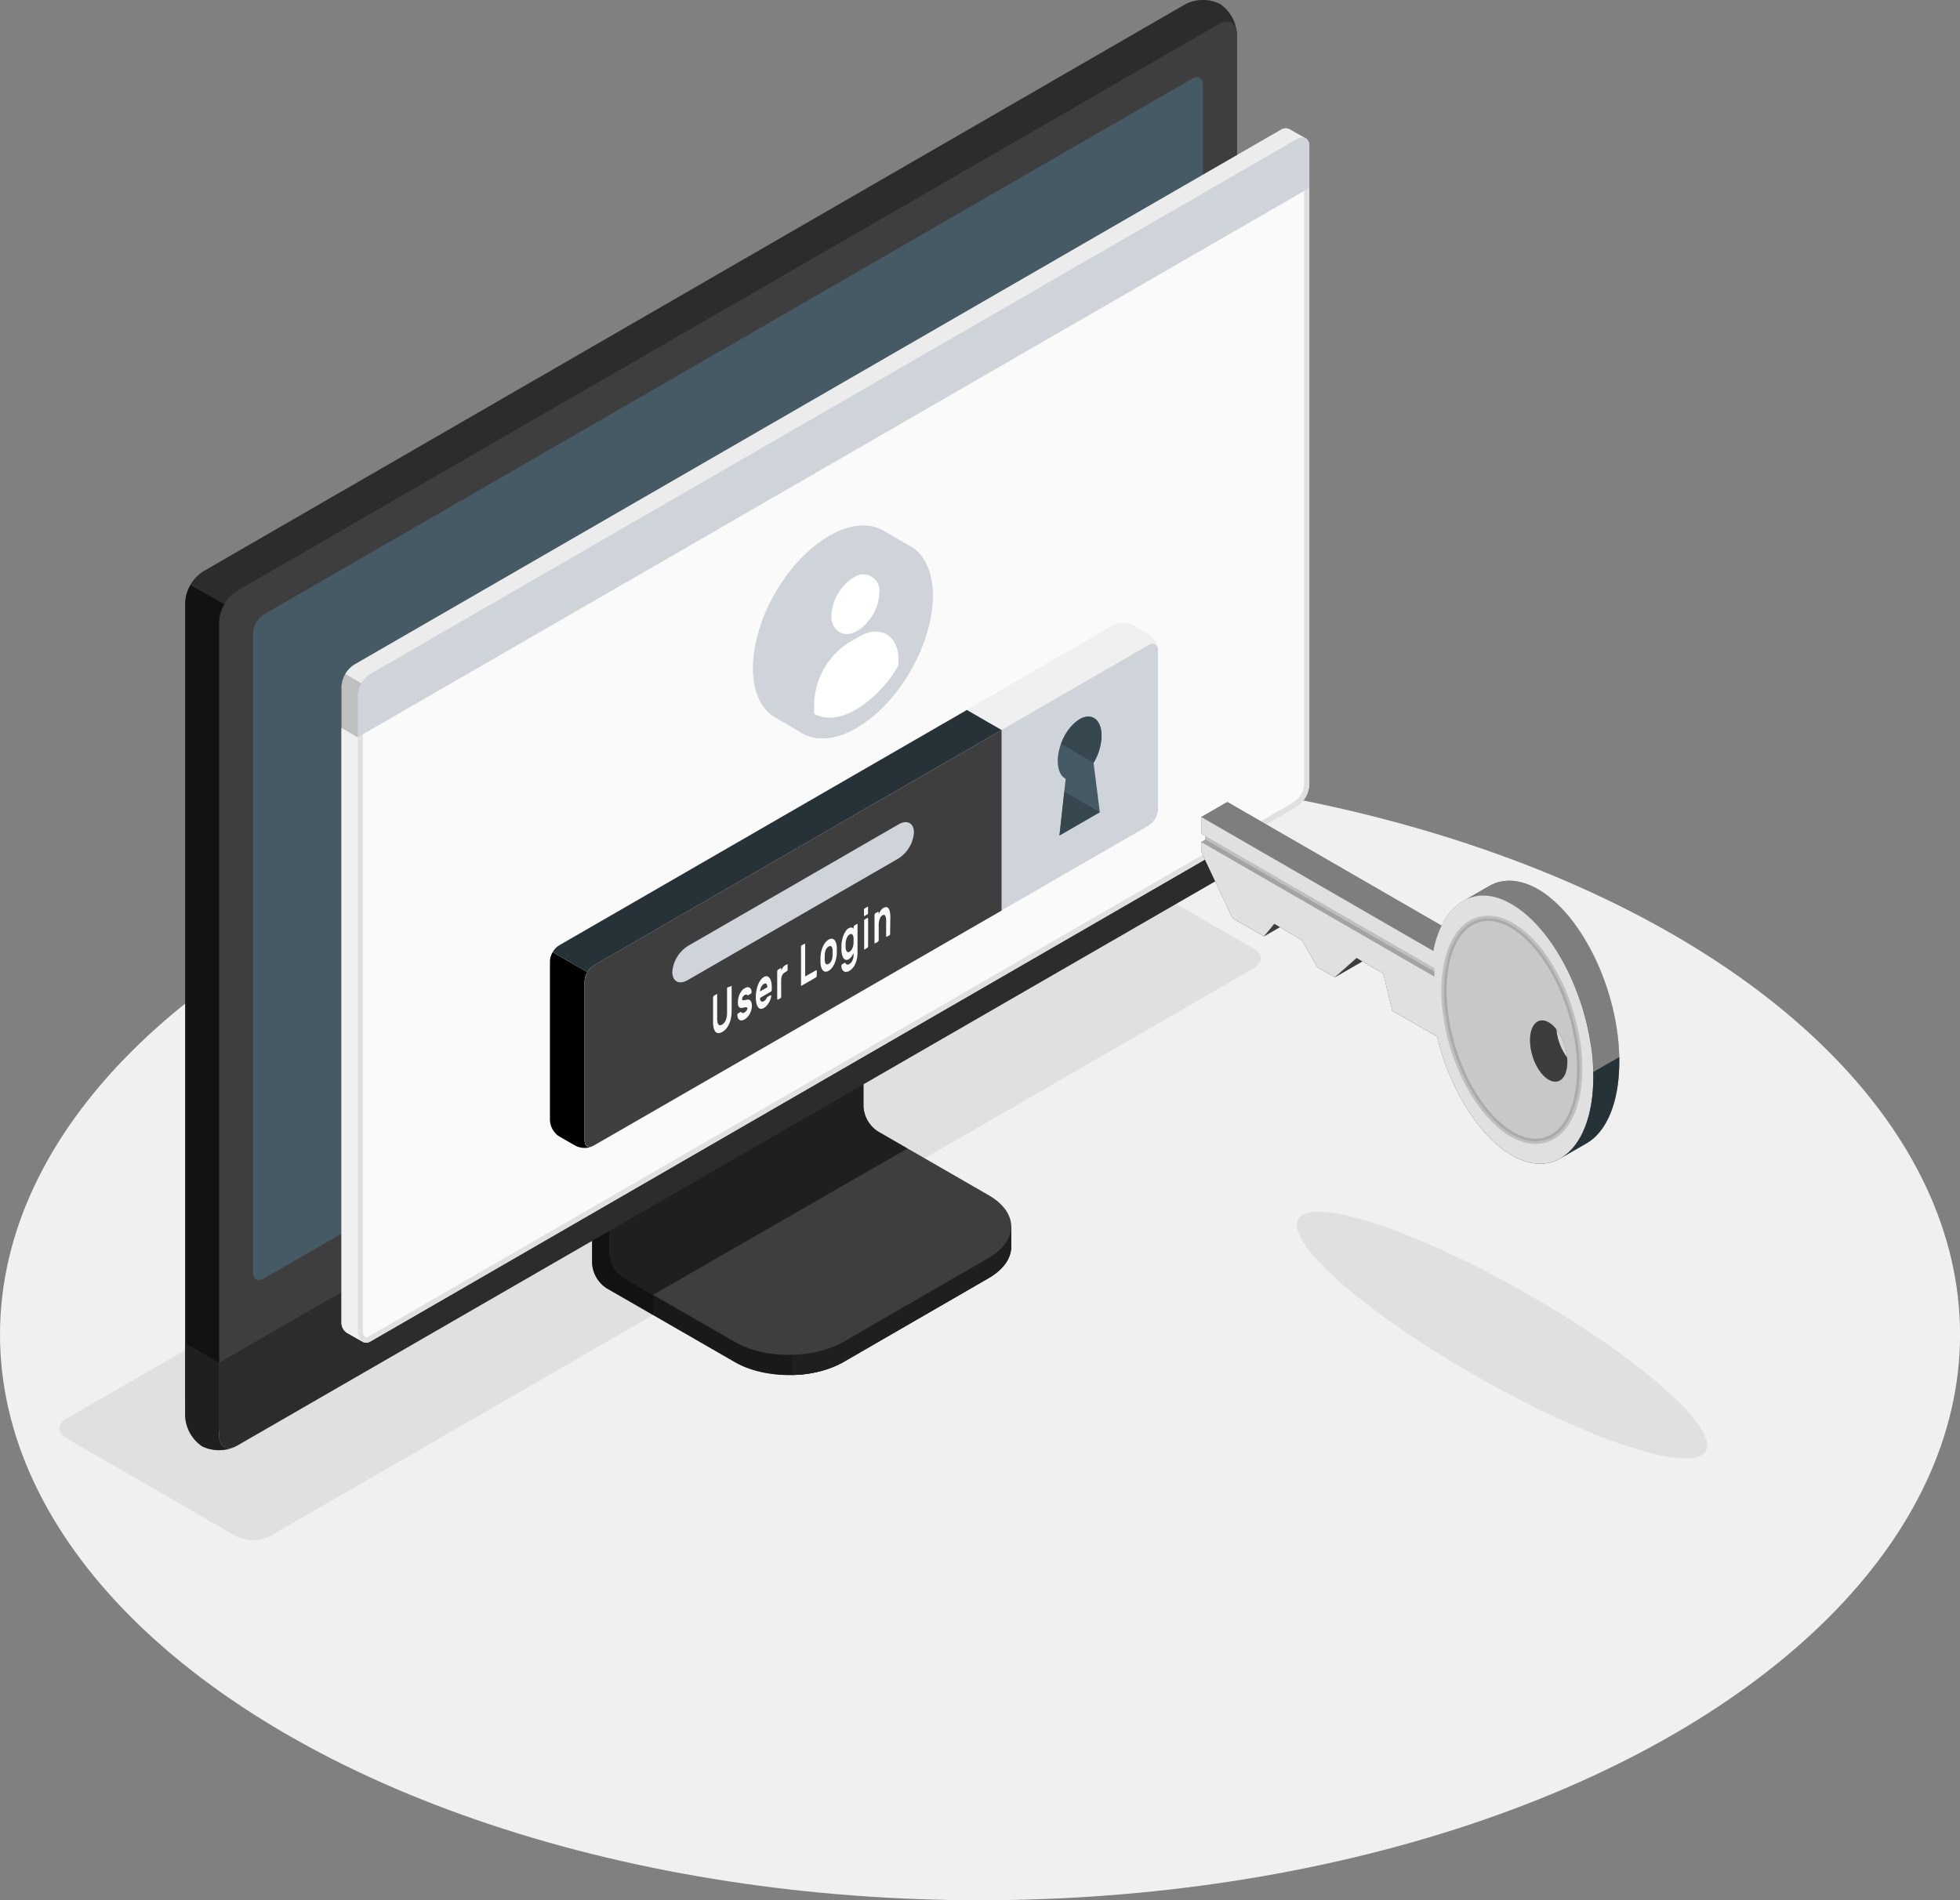 <svg xmlns="http://www.w3.org/2000/svg" viewBox="0 0 375.53 364.16"><rect x="0" y="0" width="375.53" height="364.16" fill="#808080" stroke="none"/><defs><style>.cls-1{fill:#f0f0f0;}.cls-2,.cls-23{fill:#e0e0e0;}.cls-22,.cls-25,.cls-3,.cls-6,.cls-8{fill:#3e3e3e;}.cls-4{opacity:0.6;}.cls-5,.cls-6{opacity:0.3;}.cls-16,.cls-7,.cls-8{opacity:0.5;}.cls-9{fill:#455a64;}.cls-10{opacity:0.7;}.cls-11{fill:#fafafa;}.cls-12,.cls-19,.cls-20,.cls-21{fill:#ced4da;}.cls-13,.cls-19,.cls-22,.cls-23{opacity:0.4;}.cls-14,.cls-16{fill:#fff;}.cls-15,.cls-25{opacity:0.15;}.cls-17,.cls-24{fill:#263238;}.cls-18{fill:#37474f;}.cls-20{opacity:0.2;}.cls-21,.cls-24{opacity:0.1;}.cls-25{stroke:#000;stroke-miterlimit:10;}</style></defs><title>login</title><g id="Floor"><ellipse id="Floor-2" data-name="Floor" class="cls-1" cx="187.77" cy="255.75" rx="187.77" ry="108.41"/></g><g id="Shadow"><path id="Shadow-2" data-name="Shadow" class="cls-2" d="M266.2,261.35c-13.46-11.82-10.55-16.93,6.48-11.4s41.76,19.6,55.22,31.42,10.55,16.93-6.49,11.4S279.66,273.17,266.2,261.35Z" transform="translate(-9.28 -15.5)"/><path id="Shadow-3" data-name="Shadow" class="cls-2" d="M54.45,309.86l-32.39-18.7c-1.82-1.06-1.82-2.77,0-3.82L210.45,178.57a7.33,7.33,0,0,1,6.61,0l32.39,18.7c1.83,1,1.83,2.76,0,3.82L61.06,309.86A7.33,7.33,0,0,1,54.45,309.86Z" transform="translate(-9.28 -15.5)"/></g><g id="Device"><g id="Device-2" data-name="Device"><path class="cls-3" d="M170.87,276.53l27.84-16.1c2.87-1.66,4.31-3.83,4.31-6s0-3.87,0-3.87l-28.89-16.29a6.15,6.15,0,0,1-2.77-4.8V195.14l-48.63,28.1v34.33a6.12,6.12,0,0,0,2.77,4.8l24.57,14.16C155.82,279.84,165.13,279.84,170.87,276.53Z" transform="translate(-9.28 -15.5)"/><g class="cls-4"><path d="M170.87,276.53l27.84-16.1c2.87-1.66,4.31-3.83,4.31-6s0-3.87,0-3.87l-28.89-16.29a6.15,6.15,0,0,1-2.77-4.8V195.14l-48.63,28.1v34.33a6.12,6.12,0,0,0,2.77,4.8l24.57,14.16C155.82,279.84,165.13,279.84,170.87,276.53Z" transform="translate(-9.28 -15.5)"/></g><path class="cls-5" d="M134.41,263.65v3.85l-8.91-5.13a6.14,6.14,0,0,1-2.77-4.8V223.24L132,217.9c.19,2.35.4,4.78.59,7.15l-6.5,3.76v26.82a6.07,6.07,0,0,0,2.77,4.8Z" transform="translate(-9.28 -15.5)"/><path class="cls-3" d="M126.09,255.64a6.15,6.15,0,0,0,2.77,4.8l21.22,12.22c5.74,3.31,15,3.31,20.79,0l27.85-16.1c5.75-3.31,5.75-8.68,0-12L177.5,232.33a6.13,6.13,0,0,1-2.78-4.8V200.71l-48.63,28.1Z" transform="translate(-9.28 -15.5)"/><path class="cls-6" d="M126.06,255.57a6.11,6.11,0,0,0,2.76,4.8L150,272.63c5.73,3.33,15,3.34,20.79,0l27.88-16.05c5.75-3.3,5.76-8.67,0-12l-21.2-12.26a6.15,6.15,0,0,1-2.77-4.81l0-26.82-48.68,28Z" transform="translate(-9.28 -15.5)"/><path class="cls-7" d="M183.14,235.6h0l-5.64-3.26a6.13,6.13,0,0,1-2.78-4.8V200.71l-48.63,28.1v26.83a6.15,6.15,0,0,0,2.77,4.8l5.55,3.2Z" transform="translate(-9.28 -15.5)"/><path class="cls-3" d="M203,250.56v3.87c0,2.18-1.44,4.34-4.3,6l-27.85,16.09A20.91,20.91,0,0,1,161,279v-3.86a20.9,20.9,0,0,0,9.92-2.46l27.85-16.11C201.58,254.91,203,252.74,203,250.56Z" transform="translate(-9.28 -15.5)"/><path class="cls-7" d="M203,250.56v3.87c0,2.18-1.44,4.34-4.3,6l-27.85,16.09A20.91,20.91,0,0,1,161,279v-3.86a20.9,20.9,0,0,0,9.92-2.46l27.85-16.11C201.58,254.91,203,252.74,203,250.56Z" transform="translate(-9.28 -15.5)"/><path class="cls-3" d="M48,289a7.42,7.42,0,0,0,6.71-.13L242.8,180.27a7.67,7.67,0,0,0,3.46-6V22.12A7.43,7.43,0,0,0,243,16.24a7.42,7.42,0,0,0-6.71.13L48.22,125a7.67,7.67,0,0,0-3.46,6V283.1A7.43,7.43,0,0,0,48,289Z" transform="translate(-9.28 -15.5)"/><path class="cls-3" d="M54.72,288.85,242.8,180.26a7.65,7.65,0,0,0,3.46-6V22.12c0-2.21-1.55-3.11-3.46-2L54.72,128.7a7.65,7.65,0,0,0-3.46,6V286.85C51.26,289.06,52.81,290,54.72,288.85Z" transform="translate(-9.28 -15.5)"/><path class="cls-8" d="M54.72,288.85,242.8,180.26a7.65,7.65,0,0,0,3.46-6V22.12c0-2.21-1.55-3.11-3.46-2L54.72,128.7a7.65,7.65,0,0,0-3.46,6V286.85C51.26,289.06,52.81,290,54.72,288.85Z" transform="translate(-9.28 -15.5)"/><path class="cls-3" d="M54.21,292.8a7.45,7.45,0,0,1-6.21-.13,7.44,7.44,0,0,1-3.25-5.88V272.93l6.5,3.76v13.86C51.25,292.56,52.53,293.47,54.21,292.8Z" transform="translate(-9.28 -15.5)"/><path class="cls-7" d="M54.21,292.8a7.45,7.45,0,0,1-6.21-.13,7.44,7.44,0,0,1-3.25-5.88V272.93l6.5,3.76v13.86C51.25,292.56,52.53,293.47,54.21,292.8Z" transform="translate(-9.28 -15.5)"/><path class="cls-3" d="M51.25,276.69v13.85c0,2.21,1.55,3.11,3.46,2L242.8,184a7.67,7.67,0,0,0,3.46-6V164.08Z" transform="translate(-9.28 -15.5)"/><path class="cls-5" d="M51.26,276.66v13.88c0,2.21,1.55,3.11,3.46,2L242.8,184a7.67,7.67,0,0,0,3.46-6V164.08Z" transform="translate(-9.28 -15.5)"/><path class="cls-3" d="M57.75,259.31V136.86a4.6,4.6,0,0,1,2.07-3.6L237.68,30.58c1.15-.66,2.08-.13,2.08,1.2V154.24a4.61,4.61,0,0,1-2.08,3.6L59.83,260.51C58.69,261.18,57.75,260.64,57.75,259.31Z" transform="translate(-9.28 -15.5)"/><path class="cls-9" d="M57.75,259.31V136.86a4.6,4.6,0,0,1,2.07-3.6L237.68,30.58c1.15-.66,2.08-.13,2.08,1.2V154.24a4.61,4.61,0,0,1-2.08,3.6L59.83,260.51C58.69,261.18,57.75,260.64,57.75,259.31Z" transform="translate(-9.28 -15.5)"/><path class="cls-3" d="M148.76,224.79a7.18,7.18,0,0,0-3.25,5.63c0,2.08,1.45,2.92,3.25,1.88a7.21,7.21,0,0,0,3.25-5.63C152,224.6,150.55,223.76,148.76,224.79Z" transform="translate(-9.28 -15.5)"/><path class="cls-10" d="M52.27,131.27a7.45,7.45,0,0,0-1,3.43v142l-6.5-3.76V131a7.1,7.1,0,0,1,1-3.42Z" transform="translate(-9.28 -15.5)"/><path class="cls-5" d="M246.23,21.55c-.25-1.79-1.69-2.44-3.44-1.44L54.72,128.7a7.14,7.14,0,0,0-2.45,2.57l-6.49-3.75A7.14,7.14,0,0,1,48.23,125L236.3,16.37a7.39,7.39,0,0,1,6.71-.13A7.51,7.51,0,0,1,246.23,21.55Z" transform="translate(-9.28 -15.5)"/></g></g><g id="Window"><g id="Window-2" data-name="Window"><g id="Window-3" data-name="Window"><g id="Window-4" data-name="Window"><path class="cls-2" d="M256.38,40.27a1.72,1.72,0,0,0-1.77.14L77.14,142.88a5.39,5.39,0,0,0-2.43,4.21V268.8a2.38,2.38,0,0,0,1,2.11c.39.21,2.48,1.42,3.1,1.76a1.39,1.39,0,0,0,1.4-.08L257.71,170.07a5.35,5.35,0,0,0,2.43-4.2V43.57a1.7,1.7,0,0,0-.75-1.6C259,41.75,256.82,40.54,256.38,40.27Z" transform="translate(-9.28 -15.5)"/><path class="cls-11" d="M79.44,272.32c-.62,0-1.13-.79-1.13-1.76V148.85a4.9,4.9,0,0,1,2.18-3.77L258,42.6a1.79,1.79,0,0,1,.83-.27c.77,0,.85.87.85,1.24v122.3a4.9,4.9,0,0,1-2.18,3.77L80,272.15A1.13,1.13,0,0,1,79.44,272.32Z" transform="translate(-9.28 -15.5)"/><path class="cls-2" d="M258.79,42.84h0c.31,0,.35.51.35.73v122.3a4.38,4.38,0,0,1-1.93,3.33L79.75,271.72a.62.62,0,0,1-.31.1c-.29,0-.63-.55-.63-1.26V148.85a4.38,4.38,0,0,1,1.93-3.34L258.21,43a1.19,1.19,0,0,1,.58-.19m0-1a2.15,2.15,0,0,0-1.08.33L80.24,144.64a5.39,5.39,0,0,0-2.43,4.21V270.56c0,1.22.68,2.26,1.63,2.26a1.61,1.61,0,0,0,.8-.23L257.71,170.07a5.35,5.35,0,0,0,2.43-4.2V43.57c0-1.1-.55-1.73-1.35-1.73Z" transform="translate(-9.28 -15.5)"/><path class="cls-1" d="M75.73,270.91l3,1.68a2.45,2.45,0,0,1-.89-2V156.79L74.71,155V268.8A2.36,2.36,0,0,0,75.73,270.91Z" transform="translate(-9.28 -15.5)"/><path class="cls-12" d="M260.14,43.55c0-1.53-1.09-2.15-2.43-1.38L80.24,144.64a5.39,5.39,0,0,0-2.43,4.21v7.94L260.14,51.52Z" transform="translate(-9.28 -15.5)"/><g class="cls-13"><path class="cls-14" d="M257.71,42.17,80.24,144.64a5.11,5.11,0,0,0-1.71,1.8l-3.08-1.78a4.84,4.84,0,0,1,1.69-1.78L254.61,40.41a1.71,1.71,0,0,1,1.76-.15c.44.27,2.45,1.42,3,1.69A1.78,1.78,0,0,0,257.71,42.17Z" transform="translate(-9.28 -15.5)"/></g><path class="cls-15" d="M74.71,155v-7.89a5,5,0,0,1,.74-2.43l3.09,1.78a4.87,4.87,0,0,0-.72,2.41v7.94Z" transform="translate(-9.28 -15.5)"/></g></g><path class="cls-2" d="M222.71,135.29,116.42,196.66a3.92,3.92,0,0,0-1.77,3.07v30.48a3.92,3.92,0,0,0,1.77,3.07l3.11,1.78a3.88,3.88,0,0,0,3.54,0L229.35,173.7a3.93,3.93,0,0,0,1.78-3.07V140.15a3.9,3.9,0,0,0-1.77-3.07l-3.11-1.79A4,4,0,0,0,222.71,135.29Z" transform="translate(-9.28 -15.5)"/><path class="cls-16" d="M231.13,139.86c-.13-.92-.87-1.25-1.77-.74L123.08,200.49a3.6,3.6,0,0,0-1.26,1.33L115.17,198a3.59,3.59,0,0,1,1.25-1.31L222.71,135.3a3.9,3.9,0,0,1,3.55,0l3.1,1.78A4,4,0,0,1,231.13,139.86Z" transform="translate(-9.28 -15.5)"/><path d="M122.77,235.2a3.93,3.93,0,0,1-3.24-.14l-3.11-1.78a3.94,3.94,0,0,1-1.77-3.08V199.73a3.68,3.68,0,0,1,.52-1.76l6.65,3.85a3.61,3.61,0,0,0-.52,1.74V234C121.3,235.05,121.94,235.52,122.77,235.2Z" transform="translate(-9.28 -15.5)"/><path class="cls-12" d="M123.07,200.49l106.3-61.37c1-.56,1.77-.1,1.77,1v30.48a3.93,3.93,0,0,1-1.78,3.07L123.07,235.06c-1,.57-1.77.11-1.77-1V203.56A4,4,0,0,1,123.07,200.49Z" transform="translate(-9.28 -15.5)"/><path class="cls-17" d="M194.53,151.56l-78.11,45.1a3.59,3.59,0,0,0-1.25,1.31l6.65,3.85a3.6,3.6,0,0,1,1.26-1.33l78.1-45.09Z" transform="translate(-9.28 -15.5)"/><path class="cls-3" d="M201.18,155.4l-78.11,45.09a4,4,0,0,0-1.77,3.07V234c0,1.13.8,1.59,1.77,1L201.18,190Z" transform="translate(-9.28 -15.5)"/><path class="cls-12" d="M141.09,196.78l40.3-23.27c1.67-1,3-.28,3,1.53a6.5,6.5,0,0,1-3,5l-40.3,23.26c-1.67,1-3,.28-3-1.53A6.48,6.48,0,0,1,141.09,196.78Z" transform="translate(-9.28 -15.5)"/><path class="cls-11" d="M149.35,204.48a.07.07,0,0,1,.11,0,.24.24,0,0,1,0,.18v4.54a6.77,6.77,0,0,1-.11,1.3,5.13,5.13,0,0,1-.34,1.15,3.81,3.81,0,0,1-.55.94,3,3,0,0,1-.78.66,1.51,1.51,0,0,1-.79.24.81.81,0,0,1-.55-.29,1.9,1.9,0,0,1-.34-.77,5.6,5.6,0,0,1-.1-1.17v-4.54a.52.52,0,0,1,.05-.24.27.27,0,0,1,.11-.15l.51-.3a.09.09,0,0,1,.12,0,.31.31,0,0,1,0,.19v4.48a2.9,2.9,0,0,0,.07.73.82.82,0,0,0,.19.42.34.34,0,0,0,.3.12.79.79,0,0,0,.38-.12,1.85,1.85,0,0,0,.38-.32,1.58,1.58,0,0,0,.3-.47,3.22,3.22,0,0,0,.2-.64,4,4,0,0,0,.07-.81v-4.49a.69.69,0,0,1,0-.24.27.27,0,0,1,.12-.15Z" transform="translate(-9.28 -15.5)"/><path class="cls-11" d="M152.47,208.77a.25.25,0,0,0,0-.17s-.08,0-.16-.06a1.23,1.23,0,0,0-.29,0l-.46.09a.94.94,0,0,1-.45,0,.53.53,0,0,1-.29-.22,1,1,0,0,1-.15-.41,3.51,3.51,0,0,1,0-.59,3.07,3.07,0,0,1,.09-.71,3.75,3.75,0,0,1,.25-.71,3.82,3.82,0,0,1,.4-.64,1.85,1.85,0,0,1,.55-.46,1.24,1.24,0,0,1,.54-.2.64.64,0,0,1,.67.4,1.3,1.3,0,0,1,.11.46.69.69,0,0,1-.05.24.44.44,0,0,1-.12.16l-.48.27c-.06,0-.11,0-.14,0l-.1-.08a.53.53,0,0,0-.15-.05.59.59,0,0,0-.28.1,1.15,1.15,0,0,0-.33.29.67.67,0,0,0-.15.44.36.36,0,0,0,0,.19s.06.06.13.07a.94.94,0,0,0,.27,0l.44-.08a.7.7,0,0,1,.78.2,1.74,1.74,0,0,1,.23,1,3,3,0,0,1-.09.7,5.27,5.27,0,0,1-.27.72,3.54,3.54,0,0,1-.44.65,2.18,2.18,0,0,1-.58.48,1.22,1.22,0,0,1-.58.2.66.66,0,0,1-.43-.11.74.74,0,0,1-.27-.35,1.46,1.46,0,0,1-.1-.48.52.52,0,0,1,0-.24.3.3,0,0,1,.12-.16l.48-.27c.06,0,.11,0,.14,0l.11.12a.24.24,0,0,0,.16.08.56.56,0,0,0,.32-.1l.19-.14a.77.77,0,0,0,.18-.18.6.6,0,0,0,.14-.21A.53.53,0,0,0,152.47,208.77Z" transform="translate(-9.28 -15.5)"/><path class="cls-11" d="M154.09,206.61a7.12,7.12,0,0,1,.11-1.23,5.5,5.5,0,0,1,.31-1.13,3.72,3.72,0,0,1,.48-.91,2,2,0,0,1,.63-.6.86.86,0,0,1,.63-.14.78.78,0,0,1,.48.33,1.84,1.84,0,0,1,.31.72,4.49,4.49,0,0,1,.11,1v.49a.69.69,0,0,1-.05.24.3.3,0,0,1-.12.16l-2.08,1.2a1.15,1.15,0,0,0,.06.41.56.56,0,0,0,.16.24.32.32,0,0,0,.23.06.56.56,0,0,0,.27-.08,1.44,1.44,0,0,0,.32-.26,1.82,1.82,0,0,0,.21-.3,1,1,0,0,1,.11-.19.4.4,0,0,1,.12-.1l.5-.29a.09.09,0,0,1,.12,0,.3.3,0,0,1,.05.18,2.43,2.43,0,0,1-.1.46,4,4,0,0,1-.27.63,3.79,3.79,0,0,1-.45.65,2,2,0,0,1-.61.52.87.87,0,0,1-.63.15.71.71,0,0,1-.48-.33,2,2,0,0,1-.31-.77A5.54,5.54,0,0,1,154.09,206.61Zm1.53-2.54a1.14,1.14,0,0,0-.31.27,1.88,1.88,0,0,0-.21.37,1.9,1.9,0,0,0-.14.4,3.1,3.1,0,0,0-.06.39l1.41-.81a1.88,1.88,0,0,0-.05-.33.62.62,0,0,0-.11-.26.34.34,0,0,0-.2-.13A.54.54,0,0,0,155.62,204.07Z" transform="translate(-9.28 -15.5)"/><path class="cls-11" d="M159.65,201.85a1.24,1.24,0,0,0-.53.6,2.74,2.74,0,0,0-.17,1.05v2.88a.69.69,0,0,1,0,.24.3.3,0,0,1-.12.16l-.47.27a.08.08,0,0,1-.12,0,.3.3,0,0,1-.05-.18v-5.16a.69.69,0,0,1,.05-.24.24.24,0,0,1,.12-.15l.47-.28c.05,0,.09,0,.12,0a.3.3,0,0,1,0,.18v.26a3.16,3.16,0,0,1,.35-.61,1.4,1.4,0,0,1,.48-.42l.28-.16s.08,0,.12,0a.3.3,0,0,1,0,.18v.73a.69.69,0,0,1,0,.24.32.32,0,0,1-.12.15Z" transform="translate(-9.28 -15.5)"/><path class="cls-11" d="M165.6,201.46a.08.08,0,0,1,.12,0,.3.3,0,0,1,.05.18v.79a.69.69,0,0,1-.05.24c0,.07-.07.13-.12.15l-2.73,1.58a.09.09,0,0,1-.12,0,.32.32,0,0,1,0-.19v-7.15a.59.59,0,0,1,0-.23.44.44,0,0,1,.12-.16l.51-.29s.08,0,.12,0a.3.3,0,0,1,.05.18v6.06Z" transform="translate(-9.28 -15.5)"/><path class="cls-11" d="M168.05,195.56a1.1,1.1,0,0,1,.62-.17.75.75,0,0,1,.48.25,1.57,1.57,0,0,1,.32.59,3,3,0,0,1,.14.87c0,.06,0,.14,0,.25V198c0,.1,0,.19,0,.25a6,6,0,0,1-.14,1,5.3,5.3,0,0,1-.32.95,4,4,0,0,1-.48.79,2.26,2.26,0,0,1-.62.55,1.06,1.06,0,0,1-.62.17.74.74,0,0,1-.48-.24,1.4,1.4,0,0,1-.32-.58,3.57,3.57,0,0,1-.15-.87,2.09,2.09,0,0,0,0-.24v-.62a2.54,2.54,0,0,0,0-.26,5.94,5.94,0,0,1,.14-1,4.94,4.94,0,0,1,.33-1,3.33,3.33,0,0,1,.48-.8A2.3,2.3,0,0,1,168.05,195.56Zm.75,2.06a1.68,1.68,0,0,0-.09-.52.6.6,0,0,0-.18-.26.36.36,0,0,0-.23-.05.87.87,0,0,0-.25.1,1.21,1.21,0,0,0-.26.2,1.56,1.56,0,0,0-.23.31,2.31,2.31,0,0,0-.18.47,4.59,4.59,0,0,0-.09.62,2,2,0,0,1,0,.23v.55a2,2,0,0,1,0,.22,2.37,2.37,0,0,0,.09.51.54.54,0,0,0,.18.26.32.32,0,0,0,.23.05.77.77,0,0,0,.26-.1,1.38,1.38,0,0,0,.25-.19,1.31,1.31,0,0,0,.23-.32,2.21,2.21,0,0,0,.18-.46,2.81,2.81,0,0,0,.09-.63c0-.05,0-.12,0-.21v-.56C168.81,197.75,168.8,197.68,168.8,197.62Z" transform="translate(-9.28 -15.5)"/><path class="cls-11" d="M172.05,200.22a.87.87,0,0,0,.27-.22,1.83,1.83,0,0,0,.25-.37,2.91,2.91,0,0,0,.18-.5,2.35,2.35,0,0,0,.07-.6v-.41c0,.08-.08.18-.13.29a2.91,2.91,0,0,1-.46.65,1.91,1.91,0,0,1-.35.27.75.75,0,0,1-.56.11.8.8,0,0,1-.43-.33,2.08,2.08,0,0,1-.28-.67,4.18,4.18,0,0,1-.12-.91v-.78a6.26,6.26,0,0,1,.12-1,5.84,5.84,0,0,1,.28-1,4,4,0,0,1,.43-.82,1.78,1.78,0,0,1,.56-.54,1,1,0,0,1,.35-.13.55.55,0,0,1,.26,0,.42.42,0,0,1,.2.1.83.83,0,0,1,.13.14v-.25a.69.69,0,0,1,.05-.24.3.3,0,0,1,.12-.16l.47-.27a.08.08,0,0,1,.12,0,.3.3,0,0,1,0,.18v5.19a5.43,5.43,0,0,1-.42,2.26,2.84,2.84,0,0,1-1.16,1.35,1.13,1.13,0,0,1-.59.19.74.74,0,0,1-.47-.12,1,1,0,0,1-.32-.38,1.7,1.7,0,0,1-.13-.58.48.48,0,0,1,.05-.23.3.3,0,0,1,.12-.16l.42-.25a.12.12,0,0,1,.15,0,1.34,1.34,0,0,1,.11.14.39.39,0,0,0,.22.18A.69.69,0,0,0,172.05,200.22Zm-.75-3.86c0,.22,0,.42,0,.62a1.4,1.4,0,0,0,.25.89.4.4,0,0,0,.52,0,1.36,1.36,0,0,0,.51-.62,2.71,2.71,0,0,0,.24-1.05c0-.12,0-.26,0-.43s0-.31,0-.42a1.21,1.21,0,0,0-.24-.77.38.38,0,0,0-.51,0,1.33,1.33,0,0,0-.52.61A3.29,3.29,0,0,0,171.3,196.36Z" transform="translate(-9.28 -15.5)"/><path class="cls-11" d="M175.47,189.28c.05,0,.09,0,.12,0a.24.24,0,0,1,0,.18v.87a.52.52,0,0,1,0,.24.3.3,0,0,1-.12.16l-.53.3a.08.08,0,0,1-.12,0,.3.3,0,0,1,0-.18V190a.69.69,0,0,1,0-.24.3.3,0,0,1,.12-.16Zm.14,7.48a.6.6,0,0,1-.05.24.3.3,0,0,1-.12.16l-.47.27a.08.08,0,0,1-.12,0,.3.3,0,0,1,0-.18v-5.16a.69.69,0,0,1,0-.24.27.27,0,0,1,.12-.15l.47-.28a.09.09,0,0,1,.12,0,.26.26,0,0,1,.05.18Z" transform="translate(-9.28 -15.5)"/><path class="cls-11" d="M179.82,194.33a.6.6,0,0,1,0,.24.3.3,0,0,1-.12.16l-.47.27a.08.08,0,0,1-.12,0,.3.3,0,0,1-.05-.18V192a2.08,2.08,0,0,0-.17-1q-.18-.3-.54-.09a1.31,1.31,0,0,0-.52.7,3.26,3.26,0,0,0-.19,1.17v2.81a.69.69,0,0,1-.05.24.3.3,0,0,1-.12.16l-.47.27a.08.08,0,0,1-.12,0,.3.3,0,0,1-.05-.18v-5.16a.69.69,0,0,1,.05-.24.3.3,0,0,1,.12-.16l.47-.27a.08.08,0,0,1,.12,0,.3.3,0,0,1,.05.18v.26a3.59,3.59,0,0,1,.38-.7,1.57,1.57,0,0,1,.52-.48.87.87,0,0,1,.63-.16.63.63,0,0,1,.41.33,1.75,1.75,0,0,1,.22.69,5.69,5.69,0,0,1,.07,1Z" transform="translate(-9.28 -15.5)"/><path class="cls-9" d="M220,171.14l-7.74,4.47,1.2-10.86c-.93-.49-1.52-1.69-1.52-3.42,0-3.09,1.88-6.67,4.19-8s4.19.08,4.19,3.16a10.51,10.51,0,0,1-1.52,5.18Z" transform="translate(-9.28 -15.5)"/><polygon class="cls-18" points="210.74 155.64 203.93 151.71 203 160.11 210.74 155.64"/><path class="cls-18" d="M216.15,153.33a9.17,9.17,0,0,0-3.57,4.73l6.24,3.61h0a10.51,10.51,0,0,0,1.52-5.18C220.34,153.41,218.46,152,216.15,153.33Z" transform="translate(-9.28 -15.5)"/><path class="cls-12" d="M178.52,117.19c-2.65-1.54-6.31-1.32-10.35,1-8.08,4.66-14.63,16-14.63,25.34,0,4.68,1.65,8,4.32,9.48l5.15,3c2.65,1.53,6.31,1.32,10.35-1,8.08-4.66,14.63-16,14.63-25.34,0-4.66-1.64-7.94-4.29-9.47" transform="translate(-9.28 -15.5)"/><path class="cls-12" d="M173.35,121.21c-8.08,4.67-14.63,16-14.62,25.35s6.55,13.11,14.63,8.44S188,139,188,129.66,181.43,116.55,173.35,121.21Z" transform="translate(-9.28 -15.5)"/><path class="cls-12" d="M181.43,141.91V143a23.36,23.36,0,0,1-8.08,8.46c-3.14,1.82-6,2-8.07.86v-2.21a14.39,14.39,0,0,1,6.58-11.41l2.12-1.22c1.89-1.09,3.72-1.23,5.15-.39S181.43,139.67,181.43,141.91Z" transform="translate(-9.28 -15.5)"/><path class="cls-19" d="M178.52,117.19l5.18,3c-2.65-1.53-6.3-1.31-10.34,1-5.3,3.06-9.93,9-12.5,15.32l-5.19-3c2.57-6.35,7.21-12.27,12.5-15.32C172.21,115.87,175.87,115.65,178.52,117.19Z" transform="translate(-9.28 -15.5)"/><path class="cls-20" d="M162.82,155.91l-5-2.88c-2.67-1.52-4.32-4.8-4.32-9.48l5.18,3C158.73,151.11,160.29,154.34,162.82,155.91Z" transform="translate(-9.28 -15.5)"/><path class="cls-21" d="M155.67,133.53l5.19,3a27.12,27.12,0,0,0-2.14,10h0l-5.18-3A27.22,27.22,0,0,1,155.67,133.53Z" transform="translate(-9.28 -15.5)"/><path class="cls-14" d="M171.52,137a2.84,2.84,0,0,1-1.41-.36,3.45,3.45,0,0,1-1.53-3.18,9.09,9.09,0,0,1,4.18-7.23h0a3.12,3.12,0,0,1,5,2.91,9.11,9.11,0,0,1-4.18,7.23A4.22,4.22,0,0,1,171.52,137Z" transform="translate(-9.28 -15.5)"/><path class="cls-14" d="M179.13,137.07c-1.43-.84-3.26-.7-5.15.39l-2.12,1.22a14.39,14.39,0,0,0-6.58,11.41v2.21c2.08,1.15,4.93,1,8.07-.86a23.36,23.36,0,0,0,8.08-8.46v-1.07C181.43,139.67,180.6,137.91,179.13,137.07Z" transform="translate(-9.28 -15.5)"/></g></g><g id="Character"><g id="Character-2" data-name="Character"><polyline class="cls-3" points="242.17 179.45 247.16 176.56 249.14 174.17 244.15 177.05 242.17 179.45"/><polyline class="cls-22" points="242.17 179.45 247.16 176.56 249.14 174.17 244.15 177.05 242.17 179.45"/><polyline class="cls-3" points="255.76 187.29 260.75 184.41 264.92 180.72 259.93 183.6 255.76 187.29"/><polyline class="cls-22" points="255.76 187.29 260.75 184.41 264.92 180.72 259.93 183.6 255.76 187.29"/><path class="cls-3" d="M307.48,212.75a10.59,10.59,0,0,1,2.07,5.43A10.64,10.64,0,0,1,307.48,212.75Zm11.61.15c-1.68-11.44-7.82-22.75-15.15-27-3.51-2-6.77-2.1-9.37-.58l-4.7,2.71-.27.16a5.48,5.48,0,0,0-.6.38,7.58,7.58,0,0,0-1.08.9l-.16.14c-.15.15-.29.31-.43.48a5.79,5.79,0,0,0-.5.61,11.8,11.8,0,0,0-.92,1.41c-.14.25-.28.51-.41.78l-41.06-23.7-5,2.87v3.18l.43.25.39.23v.67l-.82.47v1.86l6,12.76,6,3.45,2-2.4,5.26,3.15,3,5.17,3.32,1.92,4.17-3.69,5.12,3,1.72,7.1,8.58,4.95a48.24,48.24,0,0,0,1.62,5.33c.06.18.13.36.2.56,2.85,7.49,7.39,13.91,12.5,16.87a13.44,13.44,0,0,0,1.93.92,7.92,7.92,0,0,0,1.07.36,8.84,8.84,0,0,0,4,.21l.42-.1a4.23,4.23,0,0,0,.58-.17l.44-.17a3.88,3.88,0,0,0,.46-.22,3.48,3.48,0,0,0,.43-.22l.21-.12.1-.06,4.71-2.71c3.79-2.2,6.25-7.76,6.25-15.62A41.42,41.42,0,0,0,319.09,212.9Z" transform="translate(-9.28 -15.5)"/><path class="cls-2" d="M306,222.4c-2-1.14-3.57-4.52-3.57-7.55s1.6-4.57,3.57-3.43,3.57,4.51,3.57,7.55S308,223.54,306,222.4Zm8.08-6.62c-1.68-11.43-7.82-22.75-15.15-27-3.39-2-6.53-2.11-9.08-.76l-.27.16a5.48,5.48,0,0,0-.6.38,7.58,7.58,0,0,0-1.08.9l-.16.14c-.15.15-.29.31-.43.48a5.79,5.79,0,0,0-.5.61,11.8,11.8,0,0,0-.92,1.41c-.14.25-.28.51-.41.78a19.73,19.73,0,0,0-1.58,4.85l-44.47-25.68v3.18l.43.25.39.23v.67l-.82.47v1.86l6,12.76,6,3.45,2-2.4,5.26,3.15,3,5.17,3.32,1.92,4.17-3.69,5.12,3,1.72,7.1,8.58,4.95a48.24,48.24,0,0,0,1.62,5.33c.06.18.13.36.2.56,2.85,7.49,7.39,13.91,12.5,16.87a13.44,13.44,0,0,0,1.93.92,7.92,7.92,0,0,0,1.07.36,8.84,8.84,0,0,0,4,.21l.42-.1a4.23,4.23,0,0,0,.58-.17l.44-.17a3.88,3.88,0,0,0,.46-.22,3.48,3.48,0,0,0,.43-.22l.21-.12.1-.06c3.63-2.29,6-7.77,6-15.45A41.53,41.53,0,0,0,314.1,215.78Z" transform="translate(-9.28 -15.5)"/><path class="cls-22" d="M309.59,219c0,3-1.6,4.58-3.57,3.44s-3.57-4.52-3.57-7.55,1.6-4.57,3.57-3.43a4.91,4.91,0,0,1,1.46,1.33,10.75,10.75,0,0,0,2.07,5.44A6.74,6.74,0,0,1,309.59,219Z" transform="translate(-9.28 -15.5)"/><path class="cls-23" d="M319.55,219c0,7.86-2.46,13.42-6.25,15.62l-4.71,2.71c3.63-2.29,6-7.77,6-15.45a41.53,41.53,0,0,0-.46-6.06c-1.68-11.43-7.82-22.75-15.15-27-3.39-2-6.53-2.11-9.08-.76l4.7-2.71c2.6-1.52,5.86-1.45,9.37.58,7.33,4.23,13.47,15.54,15.15,27A41.42,41.42,0,0,1,319.55,219Z" transform="translate(-9.28 -15.5)"/><path class="cls-17" d="M314.56,221.84c0,7.68-2.34,13.16-6,15.45l4.71-2.71c3.79-2.2,6.25-7.76,6.25-15.62,0-.29,0-.59,0-.88l-5,2.88C314.55,221.25,314.56,221.55,314.56,221.84Z" transform="translate(-9.28 -15.5)"/><path class="cls-24" d="M314.56,221.84c0,7.68-2.34,13.16-6,15.45l4.71-2.71c3.79-2.2,6.25-7.76,6.25-15.62,0-.29,0-.59,0-.88l-5,2.88C314.55,221.25,314.56,221.55,314.56,221.84Z" transform="translate(-9.28 -15.5)"/><polygon class="cls-15" points="274.82 185.54 274.82 187.16 230.17 161.38 230.99 160.91 230.99 160.24 274.82 185.54"/><polygon class="cls-15" points="274.82 186.21 274.82 187.16 230.17 161.38 230.99 160.91 230.99 160.9 274.82 186.21"/><ellipse class="cls-25" cx="298.95" cy="212.83" rx="11.79" ry="22.06" transform="translate(-58.57 81.59) rotate(-17.06)"/><path class="cls-23" d="M285.5,192.91a19.73,19.73,0,0,0-1.58,4.85l-44.47-25.68,5-2.87Z" transform="translate(-9.28 -15.5)"/></g></g></svg>